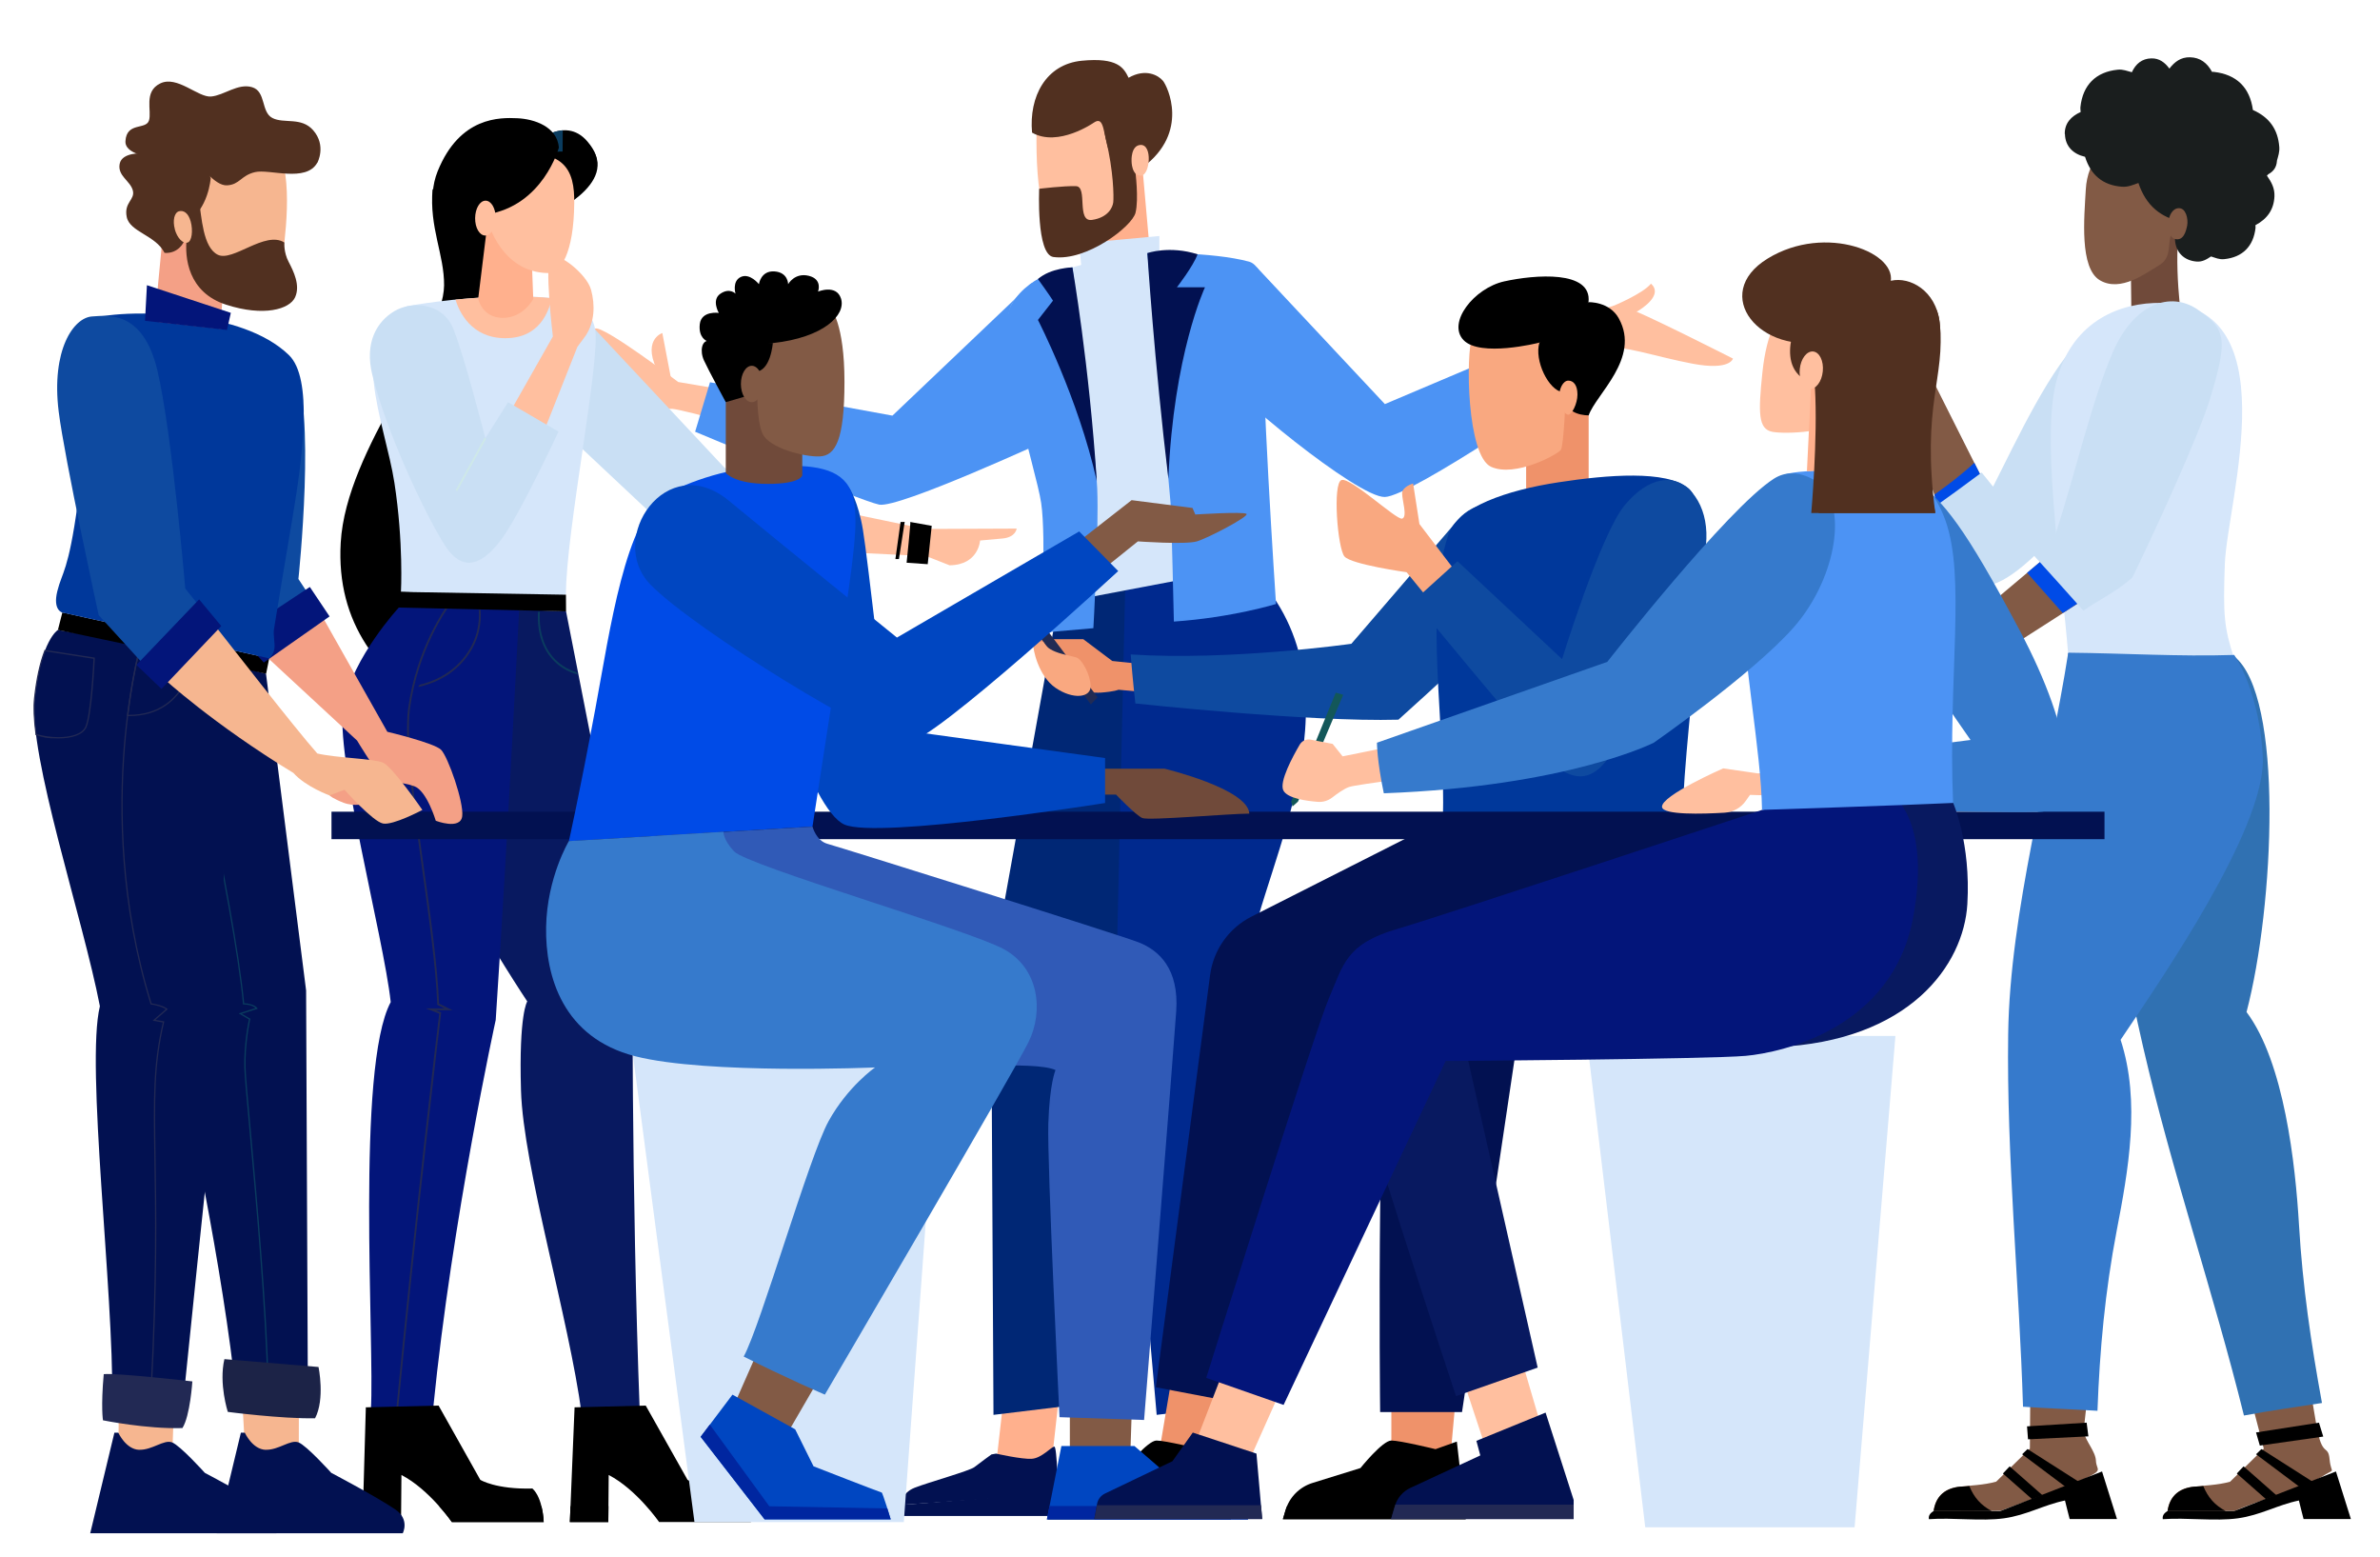<?xml version="1.0" encoding="UTF-8"?>
<svg id="_x2014_ÎÓÈ_x5F_1" xmlns="http://www.w3.org/2000/svg" version="1.1" viewBox="0 0 4331.5 2833.6">
  <!-- Generator: Adobe Illustrator 29.5.0, SVG Export Plug-In . SVG Version: 2.1.0 Build 137)  -->
  <defs>
    <style>
      .st0 {
        fill: #305ab7;
      }

      .st1 {
        fill: #c9dff4;
      }

      .st2 {
        fill: #1c2347;
      }

      .st3 {
        fill: #222954;
      }

      .st4 {
        fill: #4c93f4;
      }

      .st5 {
        fill: #00389b;
      }

      .st6 {
        fill: #f4a086;
      }

      .st7 {
        fill: #f6b690;
      }

      .st8 {
        fill: #0046c1;
      }

      .st9 {
        fill: #3071b2;
      }

      .st10 {
        fill: #704a3a;
      }

      .st11 {
        fill: #1a1e1e;
      }

      .st12 {
        fill: #825a45;
      }

      .st13 {
        fill: #0026a0;
      }

      .st14 {
        fill: #002775;
      }

      .st15 {
        fill: #03157a;
      }

      .st16 {
        fill: #135759;
      }

      .st17 {
        fill: #0a3c5f;
      }

      .st18 {
        fill: #cee8e8;
      }

      .st19 {
        fill: #513020;
      }

      .st20 {
        fill: #004be7;
      }

      .st21 {
        fill: #ffbf9f;
      }

      .st22 {
        fill: #00298e;
      }

      .st23 {
        fill: #0e4aa0;
      }

      .st24 {
        fill: #367acc;
      }

      .st25 {
        fill: #081960;
      }

      .st26 {
        fill: #021151;
      }

      .st27 {
        fill: #d5e6fa;
      }

      .st28 {
        fill: #f9a880;
      }

      .st29 {
        fill: #ef926a;
      }

      .st30 {
        fill: #212b54;
      }

      .st31 {
        fill: #ffb08d;
      }
    </style>
  </defs>
  <g>
    <polygon class="st31" points="1935.2 2469.2 1909.7 2699.4 1808.8 2700.6 1833.3 2484.8 1935.2 2469.2"/>
    <polygon class="st26" points="1624 2758.2 1633.8 2738.6 1928.2 2715 1935.2 2758.2 1624 2758.2"/>
    <path class="st26" d="M1639.6,2738.1s.3-21.6,25-31.3c24.7-9.7,100.2-30.8,108.7-37.5,8.5-6.7,31.1-23.1,31.1-23.1l8.4-1.5s47.1,10.7,65.2,9.4c18-1.2,35.9-22.3,40.9-22.1s6.6,86.1,6.6,86.1l-285.8,19.9Z"/>
    <path class="st14" d="M1930.2,1074.2l-126.4,701,4.3,799,130.4-15.8s131.3-690.6,125.4-818.4c64.1-119.8,290.5-492.7,95-708.3-197.9,36.7-228.8,42.4-228.8,42.4"/>
    <polygon class="st21" points="2226.4 1785.3 2236.9 2699.4 2136.1 2700.6 2079.2 1808.3 2226.4 1785.3"/>
    <polygon points="1958.1 2758.2 1965.6 2738.6 2257.2 2715 2269.4 2758.2 1958.1 2758.2"/>
    <path d="M1971.3,2738.1s-2.3-21.6,21.3-31.3c23.6-9.7,96.6-30.8,104.3-37.5,7.7-6.7,28.3-23.1,28.3-23.1l8.2-1.5s48.4,10.7,66.3,9.4c17.9-1.2,33.3-22.3,38.2-22.1,5,.2,16.9,86.1,16.9,86.1l-283.4,19.9Z"/>
    <path class="st22" d="M2047.7,1074.2l-15.2,668.9,72.6,831.1,128.6-15.8s88.8-745.6,39.2-818.4c27.8-173,219.8-492.7-1.4-708.3-193.5,36.7-223.7,42.4-223.7,42.4"/>
    <path class="st21" d="M2530.3,738.7l365.6-160s29.9-29.9,59.8-20.9c29.9,9,198.2,94.6,198.2,94.6,0,0-4.9,22.2-73,9.4-68.2-12.8-132.8-35.8-152.3-26.8-19.5,9-338,201-338,201l-60.3-97.4Z"/>
    <path class="st21" d="M2934.9,557.1s54.9-22.5,69.8-41c21.9,19.5-12.5,43.8-29.6,53.2-17,9.4-40.3-12.3-40.3-12.3"/>
    <path class="st21" d="M1324.7,710.4l-90.4-15.4s-132.7-100.8-150.5-97.4c-17.8,3.4-11.7,122.1,28.7,151.8,40.4,29.7,87.5-7.7,111-5.6,23.5,2,193.3,50.1,193.3,50.1l-92.2-83.5Z"/>
    <path class="st21" d="M1222.8,696.8l-17.4-90.9s-40.7,13-4.5,76.7c13.2,12.8,21.9,14.3,21.9,14.3"/>
    <path class="st4" d="M1877.6,515l-253.4,241.2-332-60.7-27.1,90s299.3,125.4,334.9,132.6c35.7,7.2,305.3-117,305.3-117l-27.7-285.9Z"/>
    <polygon class="st31" points="2079.2 305.2 2093.3 464 1971.6 475.6 1974 305.2 2079.2 305.2"/>
    <path class="st27" d="M1964,443.3c.9-.7,146-13.9,146-13.9v41l-142.1,13.7-3.9-40.8Z"/>
    <path class="st21" d="M2066.3,305.6s-.6,49-7.4,68.9c-6.8,19.9-61.1,65.1-110.5,64.3-49.4-.8-63.9-89-61.9-203.8,6.8-50.6,44-81,97.3-89.3,53.3-8.4,150.4,18.7,101,137.8-12.1,10.2-18.5,22-18.5,22"/>
    <path class="st19" d="M1990.9,223s-64.9,45.5-112.6,18.3c-5.9-65.8,25.3-124.4,90.4-130.8,65.2-6.3,76.4,12.6,85.3,31,30.9-17.7,54.2-4.5,62.5,5.5,8.3,10,48.7,93.3-36.2,157-14.8-20.8-48.8,7.7-61-26.5-12.2-34.2-8.9-67.7-28.4-54.5"/>
    <path class="st19" d="M1891.2,343.5s45-5.6,67.1-4.8c22,.8,0,65.7,29.2,61.4,29.2-4.3,37.6-22.8,38.6-32.2,1-9.4.8-55.9-13.6-115.3-14.4-59.3,36.3-21.4,36.3-21.4l17.4,80s6.7,50.6.4,75.9c-6.3,25.3-89.6,88.7-149.4,80.5-31.5-4.3-25.9-124.2-25.9-124.2"/>
    <path class="st27" d="M1844.4,548.6s40.4-59.4,185.9-78.6c145.6-19.2,244.8,9.5,244.8,9.5,0,0,26,13.4,25.5,71.9-.5,58.4-29.2,480.3-29.2,480.3l-334.7,63.5s-23.2-135.4-46.8-227.2c-23.6-91.8-78.4-279.1-45.4-319.4"/>
    <path class="st4" d="M1951.8,486.5s41.9,327.7,45.1,402.8c3.2,75.1-7,253.6-7,253.6l-95,8.3s9.4-172.4,0-236c-9.4-63.6-89.6-301.9-53.8-361.7,35.7-59.8,110.7-67.1,110.7-67.1"/>
    <path class="st4" d="M2136.4,1130.9s-4.2-188.7-6-215.6c-1.9-26.9-42.2-454.8-42.2-454.8,0,0,116.2-3.1,185.3,15.6,18.5,5.3,36.5,39.7,27,117.4-7.8,64.5,21.8,505.4,21.8,505.4,0,0-79.3,24.6-185.9,32"/>
    <path class="st26" d="M2088.2,460.5s39.9-14.2,91.3,2.1c-7.6,21.5-37.6,60.1-37.6,60.1h51.1s-57.4,122.1-66.6,348.3c-25.6-212.7-38.3-410.6-38.3-410.6"/>
    <path class="st26" d="M1951.8,486.5s-39.2.6-62.8,21.2c20.4,28.2,27.4,39.3,27.4,39.3l-27.4,35.1s73.4,142,107.1,293.2c-13.7-212.5-44.3-388.9-44.3-388.9"/>
    <path class="st4" d="M2287.5,486.5l232.9,248.7,293.5-124.3,54.2,86.1s-298.4,205.9-347.7,207.2c-49.4,1.4-284.5-192.1-310.2-234.4-37.6-61.9-16.5-215,77.3-183.3"/>
    <path class="st21" d="M2059.4,292.9s-1.6-28.3,16.3-29.2c22.5-1.1,17.1,55,1.2,55.8-17.7.9-17.5-26.5-17.5-26.5"/>
  </g>
  <g>
    <path class="st12" d="M4168.6,2308.1c13,77.7,36.6,224.4,47.2,285.2,10.6,60.7,21.2,32.8,24,62.1,2.8,29.3,13.3,13.4-15.9,32.4-29.2,19-116.4,42.7-157,61.2-42.5.2-81.2.1-122.1,0,3.3-24.8,19.2-40.4,43.5-43.5,24.2-3.2,47-3.2,70.4-9.7,20.4-19.9,40.9-40.1,61.3-60.1-28.9-110.9-57.9-221.6-86.8-332.6,45.3,2.4,89.5-1.6,135.4,5"/>
    <path d="M3988.9,2705.3c4.9-.9,15.3-.6,21-1.6,8.5,20.8,21,34.9,40.8,45.5-35.3,0-70.5,0-105.8,0,4.1-25.6,18.1-39.3,44-43.9"/>
    <path d="M4220.5,2588.4c-38.2,5.9-76.4,11.9-114.6,17.8,2.3,8,4.6,15.9,6.9,23.9,38.5-5.5,77-11,115.4-16.4-2.6-8.4-5.2-16.9-7.8-25.3"/>
    <path d="M4208.4,2695.5c-30.9-19.7-61.8-39.4-92.7-59.1-3.3,3.2-6.6,6.4-9.8,9.5,26.2,19.6,52.4,39.2,78.6,58.9,8-3.1,16-6.2,23.9-9.3"/>
    <path d="M4143,2720.5c-19.9-17.5-39.9-35-59.8-52.6-4.1,4.3-8.2,8.6-12.3,13,17.7,15.6,35.4,31.2,53.1,46.7,6.3-2.4,12.7-4.8,19.1-7.1"/>
    <path d="M4251.3,2677.1c9.1,28.9,18.2,57.7,27.2,86.6-28.7,0-57.4,0-86.1,0-2.8-11.2-6-22.9-8.5-33.7-39.2,8.1-69.7,26.7-111,32.4-41.3,5.7-93.4-1.6-136.7,1.6-1.2-7.2,3-11.1,8.2-14.7,40.6,0,81.1,0,121.6,0,61.8-24,123.5-48.1,185.3-72.1"/>
    <path class="st12" d="M3826.6,2298.8c-11.4,101.9-23.6,203.7-34.6,305.5,3.5,17.7,21.8,36.2,22.5,53.4.8,17.3,13.7,15.9-16.1,30.7-29.9,14.8-116.1,44.6-157.2,60.3-42.4.6-81.1.2-122.1.2,3.3-24.8,19.2-40.4,43.5-43.5,24.2-3.1,47-3.2,70.4-9.7,20.4-19.9,40.9-40.1,61.3-60.1.8-112.3,1.6-224.6,2.4-336.9h129.9"/>
    <path d="M3797.6,2588.4c-36.2,2.2-72.4,4.5-108.5,6.7.6,7.9,1.2,15.7,1.8,23.6,36.6-1.8,73.3-3.6,109.9-5.4l-3.2-24.8Z"/>
    <path d="M3782.7,2695.5c-30.9-19.7-61.8-39.4-92.7-59.1-3.3,3.2-6.6,6.4-9.8,9.5,26.2,19.6,52.4,39.2,78.6,58.9,8-3.1,16-6.2,23.9-9.3"/>
    <path d="M3717.3,2720.5c-19.9-17.5-39.9-35-59.8-52.6-4.1,4.3-8.2,8.6-12.3,13,17.7,15.6,35.4,31.2,53.1,46.7,6.3-2.4,12.7-4.8,19.1-7.1"/>
    <path d="M3825.6,2677.1c9.1,28.9,18.2,57.7,27.2,86.6-28.7,0-57.4,0-86.1,0-2.8-11.2-6-22.9-8.5-33.7-39.2,8.1-69.7,26.7-111,32.4-41.3,5.7-93.4-1.6-136.7,1.6-1.2-7.2,3-11.1,8.2-14.7,40.6,0,81.1,0,121.6,0,61.8-24,123.5-48.1,185.3-72.1"/>
    <path class="st9" d="M3763.8,1188.6c50,234.3,82.9,484,136.3,715.1,53.4,231.1,127.2,443.6,183.8,671.7,49.2-9.3,94.4-15.3,142-22.8-19.8-107.9-35.3-212.9-41.8-323.5-6.5-110.5-26.9-296.4-95.5-387.8,50.4-191.9,68.6-575.2-22.7-647.4-97.2,21-205.3,28.8-302.1-5.4"/>
    <path class="st12" d="M3616.6,888.7c-48.9-98-99.5-196.8-147.5-294.2-13.9-20.5-3-35.4-40.5-35.8-37.5-.4-96.6,9.6-146.1,6.2,9.4,24.6,17.4,49.5,64.9,45.8,63.8-5,62.1-23.2,91.9,59.3,29.8,82.6,77.7,221.2,113.6,321.1,23.3-28.4,42.2-69.1,63.7-102.4"/>
    <path class="st20" d="M3593.2,842c7.8,15.6,15.6,31.1,23.5,46.7-20.9,35.1-41.7,70.3-62.6,105.4-11.3-31.3-22.5-62.7-33.8-94,25.4-18.2,50-36.8,72.9-58.1"/>
    <path class="st12" d="M3377.3,532.8c23.7,11.3,66.8,21.1,80.7,43.3-7.5,1.6-15.1,3.3-22.6,4.9-10.8-18.3-60-23.3-58.1-48.2"/>
    <path class="st1" d="M3914.8,574.5c50.9,22.9,35,83.2,7.2,146.2-27.8,63-121.1,188.7-166.2,236.4-45,47.7-102.4,108.3-145.7,108.8-43.3.5-76.7-108.5-99.4-136.4,37.4-26.8,59.9-43,95.9-69.8,6.9,8.3,20.7,25.7,20.7,25.7,41.1-80.9,107.8-225.2,166.3-273,58.5-47.8,70.2-60.8,121.1-37.9"/>
    <path class="st10" d="M3964,430.4c-2.9,41.5-.9,82.9,3.1,124.3-21.2,5.4-65.1,23.5-88.1,13.2-.4-32.6-.8-65.2-1.2-97.8,27.4-18.5,54.9-37.1,82.3-55.6,1.3,5.3,2.6,10.7,3.9,16"/>
    <path class="st12" d="M3952,424.7c-8,19.2,1.5,43.6-22.5,57.9-24,14.3-69.7,49.4-107.5,27.5-37.8-21.9-28.8-114.6-25.9-165.7,2.9-51.1,34.9-94,95.9-95.6,60.9-1.6,102.7,21.5,120.1,82.4-17.5,33.1-38.5,63.5-60.1,93.5"/>
    <path class="st11" d="M3757.8,243.8c-.4-19.8,11.9-32.4,28.9-40,0-3.1-.8-5.8-.4-9.1,4.3-40,28-63.9,67.9-67.9,9.6-1,16.9,2.4,25.7,4.6,6.9-15.1,18.4-24.9,35.6-25.2,14.5-.3,24.5,7.5,32.7,18.6,9.5-12.4,20.9-20.9,37.3-20.6,18.8.3,31.6,10.5,40.3,26.6,1.2.1,2.1-.1,3.3,0,41.3,4.7,65.4,28.1,71.1,69.3,29.7,13.2,45.5,34.9,48,67.3.7,9.1-2,16.7-4.3,25.1,0,.2,0,.4,0,.7-.9,11-5.8,18.2-15.3,23.6-1.3.7-1.8,2-2.9,2.8,8.2,11.6,14.3,22.8,13.7,37.5-1,24.4-13.3,41.3-34.6,52.6,0,1.6.3,3,.2,4.7-3.7,33.6-23.6,53.8-57.2,57.1-9,.9-15.7-2.4-23.8-4.9-8,5.3-15.8,10.1-26.1,9.3-22.8-1.7-38.2-16.6-39.5-39.6-.8-13.7,6.4-23.2,15.6-32-42.1-7.9-68.5-30.7-82.2-71.4-10.2,3.7-19,7.7-30.3,6.8-34.5-2.7-56.5-21.3-66.8-54.4-21.3-4.9-36.1-18.8-36.6-41.5"/>
    <path class="st27" d="M3919.9,551.3c-76,3.1-157.3,43.6-180.3,154.8-22.9,111.2,14.3,352.5,24.2,482.5,99.1,10.9,202.4-1.5,301.8,7.9-17.6-54.3-19.9-76.5-16.5-170.3,4.1-114.7,122.9-485.2-129.2-474.9"/>
    <path class="st24" d="M4066.2,1191.6c52.3,82.6,52.2,194.3,52.2,194.3-3.1,129.9-176.5,383.6-259,505.9,36.9,112.8,13.7,239.1-7.2,347.8-20.9,108.7-30.9,217-34.9,327.2-45.3-2.8-89.2-4.3-135.5-7.4-6.8-224.1-30.1-455-27-678.1,3.1-223.1,74.8-472.3,109.3-693.8,101.9,1,200.5,7.3,302.1,4.1"/>
    <path d="M3563.1,2705.3c4.9-.9,15.3-.6,21-1.6,8.5,20.8,21,34.9,40.8,45.5-35.3,0-70.5,0-105.8,0,4.1-25.6,18.1-39.3,44-43.9"/>
    <path class="st12" d="M3280.6,1318.6c8.6-21.5,82.5-46.2,105.4-60.7-13.3-8.7-33.8-18.7-26.3-38.7,16.4,11.4,51.7,25.6,67.1,28.2,15.4,2.6,9.1-2.1,20.1-.9,100.3-85.1,201.5-169.7,302.4-254.7,25.9,25.3,61.5,45.2,81.1,74-101,67.6-280.3,178.4-362.5,235.7-82.2,57.3-43.3,54.5-88.8,71.8-45.4,17.2-109.7-26.8-98.6-54.8"/>
    <path class="st20" d="M3754.1,1115.4c-21.6-24.4-43.2-48.8-64.8-73.2,20-16.8,39.9-33.6,59.9-50.4,28.4,23.9,56.7,47.9,85.1,71.8-26.7,17.3-53.5,34.5-80.2,51.8"/>
    <path class="st1" d="M3999.8,563.4c52,35.8,54.9,54,22.9,160.4-20.4,67.8-100.3,241.6-141.9,327-32.7,28.6-58.9,38.8-89.1,60.2-31.1-35-62.4-69.6-93.7-104.2,14.8-13.3,27.8-19.1,43.7-37.1,34.3-105.4,66.1-243.9,104.4-330.9,38.3-86.9,104.4-109.4,153.7-75.5"/>
    <path class="st12" d="M3965.1,378.8c13.6-.7,17.6,20.4,15.5,31.4-2.1,11-7,28.7-22.2,24.6-18.9-5.1-16-54.8,6.6-56.1"/>
  </g>
  <g>
    <path class="st21" d="M1450.4,914l232.9,48.4,167-.7s-1.5,15.7-25.5,18c-24.1,2.3-41.1,3.7-41.1,3.7,0,0-2.4,44.4-55.5,45.1-34.9-14-42.9-16.7-42.9-16.7l-242.2-11.7,7.4-86Z"/>
    <polygon class="st1" points="1051.3 565.5 1318.9 851.3 1510.4 907.3 1489.7 1023.8 1259 1003.7 1034.8 793.3 1051.3 565.5"/>
    <path d="M787.3,344.2c-6.2,70.4,21.4,118.8,20.9,175.1-.9,100-178.1,295.3-188.1,468-8.5,147.2,70,243.1,184.2,311.8,114.1,68.7,161.3-577.7,161.3-577.7l-39.5-312.8-138.7-64.5Z"/>
    <path class="st27" d="M740.6,557.2s87-16.7,184.2-17.6c97.1-.9,146.5,5.5,158,57.9,11.5,52.4-53.1,370.6-52.8,484.4-41.8,6.4-300.3-5.1-300.3-5.1,0,0,5-89-11.9-198.5-16.9-109.5-90.9-270.3,22.8-321.1"/>
    <path class="st21" d="M1075.6,527c-7.6-28.3-59.8-69.3-72.7-59.5-12.9,9.8,3.3,144.7,3.3,144.7l-155.8,274.7,103.3-10.6,97.1-245.2,15.1-20.4c16.3-24.7,17.4-55.3,9.8-83.6"/>
    <path d="M983.7,263.3l7.7,42.5.4,88.7s141.3-59.4,80.7-131.3c-28.5-33.8-27.8,0-27.8,0h-61.1Z"/>
    <path class="st21" d="M924.8,539.7c-34.4.3-67.5,2.6-95.9,5.4,6.5,21.2,28.2,70.2,90.7,70.2s78.7-48,84.8-72.8c-21.8-2.6-48.2-3.1-79.7-2.8"/>
    <path d="M970.1,263.3s56.9-54.8,98.7-6.2c57.3,66.6-37.5,101.4-72.6,139.6-19.1-9-4-7.9-4-7.9,0,0,80.4-67.6,52.6-103.4-14.1-18.2-46.9-5.5-46.9-5.5l-27.9-16.6Z"/>
    <path class="st31" d="M892.9,391.4l-4.3,3.2-18.3,148.9s6.8,34.8,44.8,34.8,55.4-34.5,55.4-34.5l-4.9-129.1-81.2-32.4,8.6,9.2Z"/>
    <path class="st21" d="M883.5,291.7c-64.1,16.5-93.5,63-72,86.7,21.4,23.7,76.3,24.3,76.3,24.3,0,0,24,93,109.5,94.1,22.7.5,47-35.5,47.8-127.4.5-56.2-12.2-116.2-161.5-77.7"/>
    <path class="st1" d="M677.5,681.6c26.1,106.7,98.6,258.6,132.3,310.8,33.7,52.2,70.4,33.4,104.3-13.3,33.9-46.7,102.3-193.8,102.3-193.8l-91.7-53.5-41.4,65.6s-38.7-151.9-58.5-199.7c-19.8-47.9-76.3-50.2-107.4-31.4-31.2,18.8-54.3,56.5-39.9,115.4"/>
    <path class="st17" d="M1024.2,237c-29,2.2-54.1,26.3-54.1,26.3l27.9,16.6s12.8-4.9,25.9-4.2l.3-38.7Z"/>
    <path class="st25" d="M1030.2,1112.4l121.1,616.7s-2.8,424.4,13.2,844.8c-19.1,38.6-101.3,21-105.7,0-23.2-175.2-106.5-450.3-110.6-590-4.1-139.7,11.4-161.9,11.4-161.9,0,0-264.1-395.1-247.5-540.5,16.6-145.4,78.3-178.5,78.3-178.5l239.7,9.4Z"/>
    <path class="st15" d="M725.8,1105.4s-83.3,90-100.5,177.2c-17.3,87.2,72.7,420.4,85.8,540.6-63.7,118.8-29,623.9-36.1,741.7,80.4,22.6,94.7-1.9,113.6-4.7,34-341.1,113.6-704.5,113.6-704.5,21.7-327.1,42.9-752.7,42.9-752.7l-219.2,2.4Z"/>
    <path class="st3" d="M724.1,2569.4l-3.4-.3c32.7-338.7,75.2-699.7,78.7-724.8l-24.5-9.6h34.1l-13.2-6.6v-1c-2.7-68.9-15.7-161.5-28.2-251-16.7-119-32.4-231.3-24.8-287.2,14.9-110.3,69.6-185,70.1-185.7l2.7,2c-.5.7-54.7,74.7-69.5,184.1-7.5,55.4,8.2,167.5,24.8,286.3,12.5,89.2,25.4,181.4,28.2,250.3l24.3,12.1h-30.6l10.2,4-.2,1.3c-.5,3.8-45.3,377-78.9,726"/>
    <path class="st3" d="M874.7,1109.6c-1.1,0-2.3,0-3.4-.1,1.6,19.2-.5,51.7-24.9,84-26.5,35.1-63,47.8-82.7,52.3-.9,1.4-1.8,2.7-2.7,4.1,19.1-3.9,59.4-16.2,88.1-54.3,24.8-32.8,27.1-66,25.5-85.9"/>
    <path class="st17" d="M1049.5,1223.1c-13.7-4-35.8-14-51.5-39.1-16.3-26.2-16.5-57-15.4-71.1-1.2.1-2.3.2-3.4.3-1,14.7-.7,46,16,72.7,17.1,27.5,41.8,37.6,55.8,41.2-.5-1.3-.9-2.6-1.4-3.9"/>
    <path d="M1017.2,268.2s-28.3,106.5-132.4,122.1c-29.5,26.9.4,26.4-11.5,90-11.9,63.6-117.2-68.8-76.8-168.7,40.4-100,114-97.8,144.8-96.5,30.8,1.3,72.7,15.2,75.8,53.2"/>
    <polygon class="st18" points="832.2 893.6 829.2 891.9 881.8 796.6 884.8 798.2 832.2 893.6"/>
    <polygon points="729.7 1076.9 725.8 1105.4 1030.2 1112.4 1030 1082 729.7 1076.9"/>
    <path d="M665.7,2560.5l132.5-3.2,75.9,135.1s28,17.6,94.9,15.8c19.5,17.9,20.5,61,20.5,61h-167.1s-41.4-59.6-91.8-85.6c-.5,60.5-.7,85.6-.7,85.6h-70l5.9-208.8Z"/>
    <path d="M1045.7,2560.5l129.5-3.2,76.1,135.1s28,17.6,94.9,15.8c19.6,17.9,20.5,61,20.5,61h-167.1s-41.4-59.6-91.8-85.6c-.5,60.5-.7,85.6-.7,85.6h-70l8.6-208.8Z"/>
    <path d="M799.1,2740.3c14.5,16.2,23.3,29,23.3,29h167.1s-.3-13.8-4.1-29h-186.3Z"/>
    <path d="M1038.3,2740.3l-1.2,29h70s0-8.9.3-29h-69.1Z"/>
    <path d="M1656.7,949.7c1,0-6.7,74.1-6.7,74.1l38.4,2.7,7.3-69.8-39-7Z"/>
    <polygon points="1639 949.7 1629.6 1017.2 1636 1017.1 1646.5 949.6 1639 949.7"/>
    <path class="st21" d="M902.1,396.8c-.2,17.5-8.6,31.7-19,31.7s-18.6-14.2-18.4-31.7c.2-17.5,8.6-31.7,19-31.7s18.6,14.2,18.4,31.7"/>
  </g>
  <polygon class="st27" points="1263.9 2769.3 1644.9 2769.3 1709.6 1884.8 1147.3 1884.8 1263.9 2769.3"/>
  <polygon class="st27" points="2994.3 2778.8 3375.3 2778.8 3449.6 1884.8 2887.3 1884.8 2994.3 2778.8"/>
  <polygon class="st29" points="1999.2 1260.2 1944.3 1260.2 1952.4 1249.4 2013.6 1231.5 1999.2 1260.2"/>
  <g>
    <polygon class="st29" points="2891.3 755.8 2891.3 878.8 2777.5 897.8 2777.5 804.5 2837.1 704 2891.3 755.8"/>
    <path class="st28" d="M2849.5,718.4s-3.2,92.2-8.9,100.2c-5.8,8.1-82.7,50.4-126.7,30.8-44.1-19.6-46.9-203.6-34.3-238.2,12.7-34.6,148.3-24.2,148.3-24.2,0,0,25.5,62.2,21.6,131.3"/>
    <path d="M2799.4,623.9s-105.7,26.5-135.9-5.2c-30.2-31.7,19.3-94.7,74.3-106.8,55-12.1,160.1-21,153.2,38-36.9,61.3-91.6,74-91.6,74"/>
    <path class="st29" d="M2080,1208.3l-55.7-5.7-52.8-39.7h-80.7s-8,18.7,31.2,27.8c39.2,9.1,54.5,71.4,80.7,69.5,26.1-1.9,32.9-5.3,32.9-5.3l247.4,22.3-203.1-68.8Z"/>
    <path d="M2946.3,579.6c39.7,72-41.8,137.7-55,176.2-17.5-.5-45.5-6-46.7-42-26.5-3.5-52.7-58.4-42.9-90.6,29.1-28.5,89.3-73.4,89.3-73.4,0,0,38-1.7,55.3,29.7"/>
    <path class="st23" d="M2654.3,944.8l-194.9,226.5s-221,31.3-401.6,19.4c3.4,44.3,8.5,89.2,8.5,89.2,0,0,316.4,34.1,478.8,29.5,145.4-130.6,225.5-209,269.2-297.6,43.7-88.6-104.5-131.6-160.1-67"/>
    <path class="st28" d="M2870.9,717.8c0,17.1-10.4,36.7-16.6,36.7s-16.9-13.9-16.9-31,7.6-31,16.9-31,16.6,8.1,16.6,25.2"/>
    <path class="st5" d="M2636.1,972.5c16.7-50.2,105.9-80.6,200.2-95,90-13.8,196.2-22.3,236.4,10.7,58.4,47.7-6.4,409.4-10.7,603.2-90.2,3.4-423.6.4-436.2,0,6.4-165.5-35.4-382.1,10.2-518.8"/>
    <polygon class="st30" points="1865.7 1124 1985.3 1281.5 1997.6 1268.7 1879.6 1111.6 1856.8 1100.6 1865.7 1124"/>
    <path class="st28" d="M1898.9,1167.9s-16.7-3.1-18.2,4.3c-1.4,7.4,8.8,57.8,40.4,79.3,31.5,21.5,64.7,18.4,63.8-3.8-1-22.2-15.3-45.4-23.6-50.4-8.4-5-52.8-7.2-62.4-29.4"/>
    <path class="st28" d="M2655.7,1048.4l-72.4-95-11.5-73.7s-20,5.6-20,18.1,10.2,42.8,0,45.8c-10.2,3-93.7-75.7-110.3-70.2-16.6,5.5-7.2,124.8,5.5,139.2,12.8,14.5,112.9,28.5,112.9,28.5l222,271.4-126.1-264.1Z"/>
    <path class="st23" d="M2573.4,1092.8l79.2-71.7,190.3,178.1s70-227.1,113.9-279.9c43.9-52.8,92-59.5,122.9-23.1,30.9,36.4,37.3,100.3,2.3,171.8-34.9,71.6-106.9,228.3-141,289.3-34.1,60.9-73.3,80.9-136.3,10.7-63.1-70.3-231.3-275.1-231.3-275.1"/>
    <polygon class="st29" points="2532.2 2560.7 2532.2 2644.1 2617.8 2653.9 2641.2 2634.2 2653 2503.5 2532.2 2560.7"/>
    <polygon class="st29" points="2138.4 2471.5 2109.5 2643 2203.1 2659.8 2251.8 2448.8 2138.4 2471.5"/>
    <path class="st26" d="M2864,1491.4h-238.1l-348.3,176.3c-41.1,20.8-69.3,60.6-75.3,106.4l-98.7,749.9,137.7,26.2,168.3-648s305-52.8,437.9-137.2c132.9-84.4,16.6-273.5,16.6-273.5"/>
    <path class="st26" d="M2822.4,1491.4h239.7s42.6,63.1,29,188.3c-13.6,125.2-124.4,153.4-227.1,184l-102.7,30.7-100.5,674.7h-149s-8.7-748.8,27.1-804.2c35.8-55.4,283.4-273.5,283.4-273.5"/>
    <path d="M2334.8,2764l4.8-16.3c7-23.7,25.4-42.2,49-49.6l87.3-27.1s40.2-50.1,56.3-50.1,80.4,15.7,80.4,15.7l38.8-13.8,16.1,141.2h-332.7Z"/>
    <path d="M2342.2,2740.6c-1,2.3-1.8,4.7-2.6,7.2l-4.8,16.3h332.7l-2.7-23.4h-322.6Z"/>
    <path d="M1907.4,2764l4.8-16.3c7-23.7,25.4-42.2,49-49.6l87.3-27.1s40.2-50.1,56.3-50.1,80.4,15.7,80.4,15.7l38.8-13.8,16.1,141.2h-332.7Z"/>
    <path d="M1914.8,2740.6c-1,2.3-1.8,4.7-2.6,7.2l-4.8,16.3h332.7l-2.7-23.4h-322.6Z"/>
  </g>
  <rect class="st26" x="603.3" y="1476.8" width="3226.8" height="50"/>
  <g>
    <path class="st10" d="M2001,1398.5h118.2s152.2,36.4,154.5,81.8c-36.4,0-182.9,13.1-194.8,8-11.9-5.1-47.7-42.6-47.7-42.6h-32.4l2.3-47.1Z"/>
    <path class="st8" d="M1546.2,888.4s15.8,24.5,24.3,75.6c8.5,51.1,43.7,360.7,43.7,360.7l397,54.5v81.8s-413.7,65.9-474.4,39.2c-60.7-26.7-150.2-297.1-148.9-465.8,1.3-168.7,124.3-187.6,158.2-146.1"/>
    <polygon class="st12" points="1376.8 2463.6 1329.6 2570.9 1424.5 2622.6 1527.3 2445.4 1376.8 2463.6"/>
    <path class="st12" d="M1963.5,985l96-75,110.8,14.2,5.1,11.9s88-5.7,93.2-1.1c5.1,4.5-69.3,43.7-90.3,50-21,6.2-107.4,0-107.4,0l-94.9,76.1-12.5-76.1Z"/>
    <path class="st20" d="M1210.8,899.2s75.9-41.3,161.6-48.5c85.6-7.2,142.2-4.6,167.9,28.3,25.7,32.9,15.6,101.7,9.3,156.1-6.3,54.4-70.9,468.7-70.9,468.7l-443.4,26.6s18.4-81,48.5-242.6c26.7-143.5,54.4-344.2,127-388.5"/>
    <polygon class="st12" points="1947.1 2558.5 1947.1 2667.8 2056.1 2678 2064.7 2415.9 1947.1 2558.5"/>
    <path class="st8" d="M1326.8,911.2c83.7,69.4,305.6,248.8,305.6,248.8l331.7-193.1,71,72.1s-335.7,310.1-383.4,312.4c-47.7,2.3-387.4-205.1-468.1-288-80.7-82.9,29.5-246.5,143.1-152.2"/>
    <path class="st0" d="M1478.7,1503.8s6.4,25.8,27.4,31.5c21,5.7,527.9,164.3,565.9,179.1,38.1,14.8,73.8,48.9,68.7,125-5.1,76.1-58.5,744.1-58.5,744.1l-153.9-5.1s-22.7-460.7-20.4-533.9c2.3-73.3,13.1-97.7,13.1-97.7-80.1-35.2-609.5,65.7-712.9-144.3-89-180.7-11.5-281.7-11.5-281.7l282.1-16.9Z"/>
    <path class="st24" d="M1035.3,1530.3s-39.7,65.9-41.4,156.2c-1.7,90.3,31,201.6,162,235.2,131.1,33.5,436.7,20.4,436.7,20.4,0,0-49.4,34.1-84.6,97.7-35.2,63.6-123.8,372.6-154.5,428.3,73.8,37.5,147.7,69.3,147.7,69.3,0,0,343.7-586.2,370.9-641.9,27.3-55.7,19.3-133.5-45.4-168.7-64.8-35.2-466.4-151.7-490.8-177.8-19.9-21.3-19.3-35.6-19.3-35.6l-281.3,16.9Z"/>
    <path class="st8" d="M1333,2537.4l114.2,63.1,33.4,67.3s122.3,47.7,124,47.7,16.5,48.8,16.5,48.8h-229.5l-116.4-150.2,57.9-76.7Z"/>
    <path class="st13" d="M1291.8,2592l-16.7,22.1,116.4,150.2h229.5s-2.8-9.3-6.1-19.8l-214.8-4-108.2-148.5Z"/>
    <path class="st8" d="M1905.3,2764.4l26.4-133.5h132.9l63,54.3,113.5,24.7c13.6,3,24,14,26.1,27.8l4.1,26.7h-366Z"/>
    <polygon class="st13" points="1910.1 2740.1 1905.3 2764.4 2271.4 2764.4 2267.6 2740.1 1910.1 2740.1"/>
    <path class="st10" d="M1320.9,731.7v128.7s15.3,20,76.4,20,62.8-15.7,62.8-15.7v-62.5l-86.5-100.8-52.7,30.4Z"/>
    <path class="st12" d="M1512.4,561.7s24.5,26.6,24.5,132.9-16.5,134.6-45.1,135.8c-28.7,1.3-92-15.6-103.8-40.9-11.8-25.3-9.6-84.7-9.6-84.7l-4.3-114.8,138.4-28.3Z"/>
    <path d="M1362.4,719.5l-41.5,12.2s-31.6-58.2-39.7-75.9c-8-17.7-3.8-36.7,8.9-35.9,12.7.8,116.4,4.2,116.4,4.2,0,0-3.8,52.7-32.9,52.3-29.1-.4-11.2,43-11.2,43"/>
    <path d="M1286.3,620.4s-15.6-5.9-12.7-30.8c3-24.9,34.6-20.3,34.6-20.3,0,0-13.9-23.6,3-35,16.9-11.4,27.4,0,27.4,0,0,0-6.7-22.8,9.7-30.4,16.5-7.6,32.9,13.1,32.9,13.1,0,0,3.4-24.9,28.3-23.2,24.9,1.7,24.9,23.2,24.9,23.2,0,0,11.8-21.5,37.5-15.2,25.7,6.3,16.9,28.7,16.9,28.7,0,0,33.3-13.9,41.8,12.7,9.5,29.9-31.6,70.9-124,81-93.7,14.8-120.2-3.8-120.2-3.8"/>
    <path class="st12" d="M1388,698.6c0,18.3-8.9,33.1-19.8,33.1s-19.8-14.8-19.8-33.1,8.9-33.1,19.8-33.1,19.8,14.8,19.8,33.1"/>
  </g>
  <g>
    <path class="st21" d="M3246.9,1404.8l-47.7,2.3-63.1-9.1s-113,49.4-111.3,70.1c1.2,15.1,74.4,12.9,113.9,10.5,15.6-.9,29.8-8.9,38.7-21.7l7.5-10.7,147.1,4.5-85.2-46Z"/>
    <path class="st24" d="M3485.2,873.3c52.9,39.2,90.6,85.6,190.3,273.1,99.7,187.4,113.3,328.8,34.9,330.8-103.8,2.6-482.8-9-482.8-9v-76.7l358.7-45.2s-167.6-237-199.6-326.9c-37.5-105.1,45.6-185.3,98.5-146.1"/>
    <polygon class="st21" points="2221.6 2506.6 2180.9 2611.8 2277 2649.8 2369.8 2442.1 2221.6 2506.6"/>
    <polygon class="st21" points="2768.6 2471.7 2808.2 2606.4 2700.4 2623.8 2650.1 2471.7 2768.6 2471.7"/>
    <path class="st25" d="M3554.6,1460.7s32.5,73.7,25.9,184.2c-6.6,110.5-104.9,249.6-347.9,260.1-243,10.5-563.9,9.9-563.9,9.9l129.8,573.3-148.6,51.9s-199.4-599.2-206.6-674.3c-7.2-75.1,893.7-376.3,893.7-376.3l53.4-28.7h164.1Z"/>
    <path class="st15" d="M3206.9,1473.5s-574.2,190.2-665.9,217.2c-91.7,27.1-96.1,64.6-122.6,125.9-26.5,61.3-223.1,690.3-223.1,690.3l140.8,49.2,294.9-625.7s478.8-3.3,546.2-9.4c67.4-6.1,266.7-50.8,304.3-250.2,37.6-199.4-53.6-237.1-53.6-237.1l-221.1,39.8Z"/>
    <path class="st26" d="M2170.8,2606.4l115.9,38.3,10.4,119h-305.5l5-27.5c1.5-8.3,6.9-15.3,14.5-18.9l122.7-58.8,37-52.1Z"/>
    <polygon class="st3" points="1996.3 2738.5 1991.7 2763.7 2297.2 2763.7 2295 2738.5 1996.3 2738.5"/>
    <path class="st26" d="M2686.9,2621.5l126-51.4,51.1,158.9v34.7h-332.3l7-23.8c4.2-14.5,14.5-26.5,28.3-32.9l127.1-59-7.1-26.5Z"/>
    <path class="st3" d="M2539.5,2737.5c-.3.8-.6,1.6-.8,2.4l-7,23.8h332.3v-26.2h-324.5Z"/>
    <path class="st4" d="M3206.9,1473.5s266.7-8.5,347.6-12.8c-9.4-231.8,23.9-410.7-14.5-515.5-38.3-104.8-117.3-92.6-117.3-92.6,0,0-129.8.9-166.4,8.6-36.6,7.7-91.2,56.7-87.8,199.9,3.4,143.1,36.6,303.3,38.3,412.4"/>
    <polygon class="st16" points="2349.8 1458.4 2431 1260.2 2444.6 1264.1 2362.3 1458.4 2352.3 1467.3 2349.8 1458.4"/>
    <path class="st21" d="M2527.6,1359.1l-84.1,17-18.2-22.7-39.8-7.7c-7.9-1.5-15.9,2.1-20,9-12.7,21.6-37.6,67.5-29.9,83.3,7.1,14.6,42.3,19.3,63,20.9,9.4.7,18.6-2.2,26-7.9,9-7,21.8-16.2,30.9-19.2,15.3-5.1,155.6-21.9,155.6-21.9l-83.5-50.8Z"/>
    <path class="st24" d="M3314.3,882.2c48.8,46.6,24.4,175.5-50.6,260.1-75,84.6-253.9,209-253.9,209,0,0-156.2,79.5-491.3,92-12.5-59.1-12.5-92-12.5-92l419.2-147.1s218.3-279.2,303.3-333.3c42.6-27.1,85.8,11.3,85.8,11.3"/>
    <path class="st21" d="M3275.9,532.3c-38.3,27.3-60.8,71.9-68.4,145.4-7.7,73.6-7.7,102.8,17.9,107.9,19.9,4,106.7,4.3,168.8-35l44.5-43.6c52.3-82.9,32.1-156.8-17-181.5-49.1-24.7-145.7,6.8-145.7,6.8"/>
    <path class="st19" d="M3425.3,541.7s26.3,49.4-98,78.2c-124.3,28.8-215.8-84.8-110.2-149.5,105.7-64.8,241.2-9.6,222.7,46.6l-14.6,24.7Z"/>
    <polygon class="st31" points="3393.3 751.2 3393.3 853.1 3288.5 857.4 3296.4 697.9 3308.9 680.6 3358.6 695.9 3393.3 751.2"/>
    <path class="st19" d="M3275.2,573.8s-52.9,100.3,26,124.1c5.4,38.9,83.3,29.8,124.7,25.6,67.6-64.4,113.6-55.2,104.2-136.7-6.8-58.8-54.6-83.7-88.2-76.1,0,0-147.9-29.6-166.7,63.1"/>
    <path class="st19" d="M3530.1,586.8c11.2,102-33.8,147.2-8,346.6h-225.7s12.1-135.6,6.7-228.7l107.3-84.6s108.5-135.2,119.7-33.3"/>
    <path class="st19" d="M3522.2,933.4c-7.1-52.4-51.9-92.7-106.2-92.7s-99.1,40.4-106.2,92.7h212.5Z"/>
    <path class="st21" d="M3317.4,675.6c-1.8,18.8-12.7,33.1-24.3,32-11.6-1.1-19.5-17.3-17.6-36.1,1.8-18.8,12.7-33.1,24.3-32,11.6,1.1,19.5,17.3,17.6,36.1"/>
  </g>
  <g>
    <path class="st7" d="M544.2,2417.6l-.4,225.4s-39,14.2-60.1,12.1c-21.1-2-37.9-21.7-37.9-21.7l-13.4-232.8,111.8,17Z"/>
    <path class="st26" d="M483.4,2637.7c23.8.8,45-19.2,59.9-13.4,14.9,5.8,59.6,55.4,59.6,55.4,0,0,83.6,44,116.8,66.8,26.5,18.2,13.3,43.1,13.3,43.1h-338.6l44-183h7.1s13.7,30.4,38,31.2"/>
    <path class="st7" d="M320.2,2452.6l-6.5,190.3s-39,14.2-60.2,12.1c-21.1-2-37.9-21.7-37.9-21.7l1.6-205,102.9,24.3Z"/>
    <path class="st26" d="M253.3,2637.7c23.8.8,45-19.2,59.9-13.4,14.9,5.8,59.6,55.4,59.6,55.4,0,0,83.6,44,116.8,66.8,26.5,18.2,13.3,43.1,13.3,43.1H164.2l44-183h7.1s13.7,30.4,38,31.2"/>
    <path class="st26" d="M154,1142.1s-21.6,70.1-11.6,180.8c10,110.7,180.4,490.1,180.4,490.1,0,0-12.3,50.1-3.1,95.6,9.3,45.5,76.3,343.9,105.6,589.9l134.9,12.3-3.1-708.7-73-576.4-330.3-83.7Z"/>
    <path class="st17" d="M486.8,2524.2h2.3c-3.4-146.6-21.1-340.6-32.8-469-5.2-56.9-9-98-9.3-112.5-1.2-45.7,8.4-87.8,8.5-88.3l.2-.8-15.6-9.1,28.9-9.2-.9-1.3c-.2-.3-5.8-8.1-23.7-8.7-17.2-180.9-118.6-624.8-119.6-629.3l-2.3.5c1,4.5,102.8,449.9,119.7,630v1c0,0,1.1,0,1.1,0,13,.2,19.4,4.4,21.7,6.5l-30.6,9.8,18.6,10.9c-1.3,6.2-9.5,45.5-8.4,88,.4,14.5,4.1,55.7,9.3,112.6,11,120.5,29.4,322.3,32.8,468.8"/>
    <path class="st26" d="M105.4,1146.1s-30.8,18.4-42.4,124c-11.6,105.6,87.9,400.2,118.8,560.6-26.2,107.2,25.4,520.5,22.4,717.2,33.2,3.1,128.8,6.2,128.8,6.2,0,0,45.5-448,75.6-721.8-1.5-299.2-4.6-634.6-4.6-634.6l-298.4-51.6Z"/>
    <path class="st3" d="M232.3,1302.9h-1.3s.2-1.3.2-1.3c13.4-107.7,30.5-147.2,30.6-147.6l.4-1,92,33.8v.9c0,.3-2.3,29.5-18.3,58.1-14.7,26.2-44.1,57.1-101.4,57.1s-1.5,0-2.2,0M263.5,1155.9c-2.7,6.7-17.8,47.6-29.9,144.7h.9c56.1,0,85-30.3,99.3-55.8,14.3-25.4,17.4-51.4,17.9-56.4l-88.3-32.5Z"/>
    <path class="st3" d="M65.3,1337.6l-.7-.2v-.8c-3.7-28.1-4.5-49.9-2.7-66.7,3.8-35,10.2-64.1,18.9-86.7l.3-.9,91.5,14.2v1c-.2,4.2-4.9,102.5-15.2,125.7-6.2,13.9-27,20.3-50.7,20.3s-28.1-2.1-41.4-6M82.5,1185c-8.4,22.2-14.6,50.9-18.4,85.2-1.8,16.5-1,37.9,2.5,65.4,34.9,10,79.6,7.1,88.6-13.2,9.5-21.5,14.4-113,14.9-123.8l-87.6-13.6Z"/>
    <path class="st3" d="M276.2,2530.2c10.7-201.5,8.6-330.1,7-424-1.7-105.6-2.8-169.4,15.6-246.7l.3-1.2-1.2-.2c-6.4-1-11.9-2-14.9-2.6l22.3-19.3-.9-.9c-.3-.3-6.6-6.3-28.5-9.8-56.3-181.8-57.5-353.3-48.5-465.2,9.7-121.4,33.1-200.8,33.3-201.6l-2.2-.7c-.2.8-23.7,80.4-33.4,202-9,112.3-7.8,284.4,48.8,466.8l.2.7h.7c16.9,2.7,24.4,6.9,26.9,8.7l-23.8,20.7,2.3.5c0,0,7,1.4,16.1,2.9-18.2,77-17.1,140.8-15.4,246,1.6,93.9,3.7,222.5-7,423.9h2.3Z"/>
    <path class="st2" d="M579.7,2487s12.1,58.6-6.3,93.4c-61.1,1.2-158.8-11.6-158.8-11.6,0,0-16.6-51.2-6.2-96,16,1.3,171.2,14.3,171.2,14.3"/>
    <path class="st3" d="M350.1,2513.2s-4,63-18.1,85c-65.1,2.1-144.6-14.1-144.6-14.1,0,0-4-23.9,1.4-84,24-2.4,161.2,13.2,161.2,13.2"/>
    <polygon points="490 1197.6 484.3 1225.8 105.4 1146.1 113.5 1114.3 490 1197.6"/>
    <path class="st23" d="M472.2,1182.9l-82-98.8s-19.4-353.4-7.5-406.5c11.9-53.1,106.6-85.9,150.3-13,43.7,72.9,10.1,388.8,10.1,388.8l39.1,59.3-110,70.2Z"/>
    <path class="st6" d="M577.6,1105.8l127.3,225.6s85.2,20.2,97.8,32.7c12.6,12.6,41.8,95.5,38.5,121-3.3,25.5-48.1,8.2-48.1,8.2,0,0-16.1-54.3-39-62.8-22.9-8.5-46.5-5.3-60.6-19.5-14.1-14.2-43.6-63.6-43.6-63.6l-177.7-164.5,105.4-77.1Z"/>
    <polygon class="st15" points="563.9 1067.9 599.8 1121.5 480.1 1205.4 433.6 1154.2 563.9 1067.9"/>
    <path class="st5" d="M351.3,576.5c-110.8-13.3-174.2-1.7-194.4,5.8-20.2,7.5-27.2,41.6-31.2,80.4-4,38.8,26.1,177.7,15.6,254.5-16.8,122.6-28.3,123.2-37,158.5-8.6,34.9,9.3,38.8,9.3,38.8l376.5,83.3s7.5-6.5,9.2-17c1.7-10.5-2.4-25.1-.7-35.8,7.7-47.4,19.2-117.7,33.1-199.3,20.2-118.6,37.6-257.4-5.8-299.6-43.4-42.2-114.7-62.2-174.6-69.4"/>
    <path class="st23" d="M390.6,1137.4l-53.4-66.6s-24.1-283.1-50.6-396.2c-26.5-113.2-94.1-100.1-118.4-98.9-34.5,1.6-75.2,61.3-61.4,173.1,10.6,85.7,72.8,370.4,72.8,370.4l111.7,122.4,99.3-104.1Z"/>
    <path class="st6" d="M664.1,1462.3s-18.8,5.7-38.6-1.7c-19.8-7.5-25.7-13.3-25.7-13.3l21.2-33.5,43,48.6Z"/>
    <path class="st7" d="M768.7,1473.6s-54.3-78.8-71.8-86.1c-17.4-7.4-84-8.4-119.4-16.6-42.7-48.2-166.9-208.5-187-233.6-41.5,5.9-92.7,97.2-92.7,97.2,0,0,89.9,82.7,236.2,171.8,22.5,25.3,65.8,40.9,65.8,40.9l27.2-10.3s51.4,57.8,70,61.4c18.5,3.7,71.7-24.7,71.7-24.7"/>
    <path class="st6" d="M301.3,374.8l-20.1,210.1,121.8,13.5s-2.3-57.4,9.3-88.3c11.6-30.8-111-135.3-111-135.3"/>
    <polygon class="st15" points="413.1 600.4 420.1 569.2 267.4 518.9 263.9 583.7 413.1 600.4"/>
    <path class="st7" d="M340,425s13.6,56.7,27.5,70.6c13.9,13.9,63.7,34.9,99.2,36.2,35.5,1.3,41-17.8,45.9-52.8,4.9-35,23.2-159.1-8.6-208.2-31.8-49-94.1-70.1-153.2-65.5-59.1,4.6-93.2,45-92.6,97.4.6,52.4,9.6,107.6,81.7,122.2"/>
    <path class="st19" d="M335.7,363.3s8.6,32.3,4.2,69.2c-4.4,36.9,2.7,99.5,71.5,121.8,68.8,22.3,115.9,8.3,125.7-13.5,9.8-21.8-2.8-47.1-11.9-64.6-9.1-17.4-7.7-35-7.7-35-35-22.1-93.9,35.8-121.1,22.3-27.2-13.5-29.3-67.8-34.7-102.1l-26.1,1.9Z"/>
    <path class="st19" d="M383.5,323.9s-3.8,58-45.2,81.6c-1.6,25-3.6,34.2-3.6,34.2,0,0-9.5,22.2-35.2,20.4-16.2-32.1-63.2-38-68.8-65.1-5.6-27.1,15.7-31.3,11-48.7-4.7-17.4-28.1-26.3-23.9-48.2,4.2-21.9,42.7-19.1,42.7-19.1,0,0,111-6.6,122.9,45"/>
    <path class="st19" d="M577.4,296.1c-20.3,36.4-87.1,11-113,17-26,6-27.9,22.8-51.1,24.1-23.3,1.3-45.8-37.7-65.1-42.1-19.3-4.4-122-2.8-119.9-38.2,2-35.4,37.2-20.2,42.8-37.6,5.6-17.4-10.3-52.5,20.5-67.5,30.7-15.1,68.9,25.8,92.5,23.8,23.6-2,48.8-24.6,74.6-17,25.8,7.6,16,45.3,37.1,56.1,21.1,10.8,52.5-2.4,74.1,22.2,24.6,28.1,7.7,59.2,7.7,59.2"/>
    <path class="st7" d="M318.1,417.1c4.3,15.7,14.5,26.6,23,24.3,8.4-2.3,10.3-22.5,6-38.3-4.3-15.7-13-21-21.4-18.7-8.4,2.3-11.8,16.9-7.5,32.6"/>
    <polygon class="st15" points="402.7 1139 362.4 1090.5 248.3 1209.8 293.9 1253.4 402.7 1139"/>
  </g>
</svg>